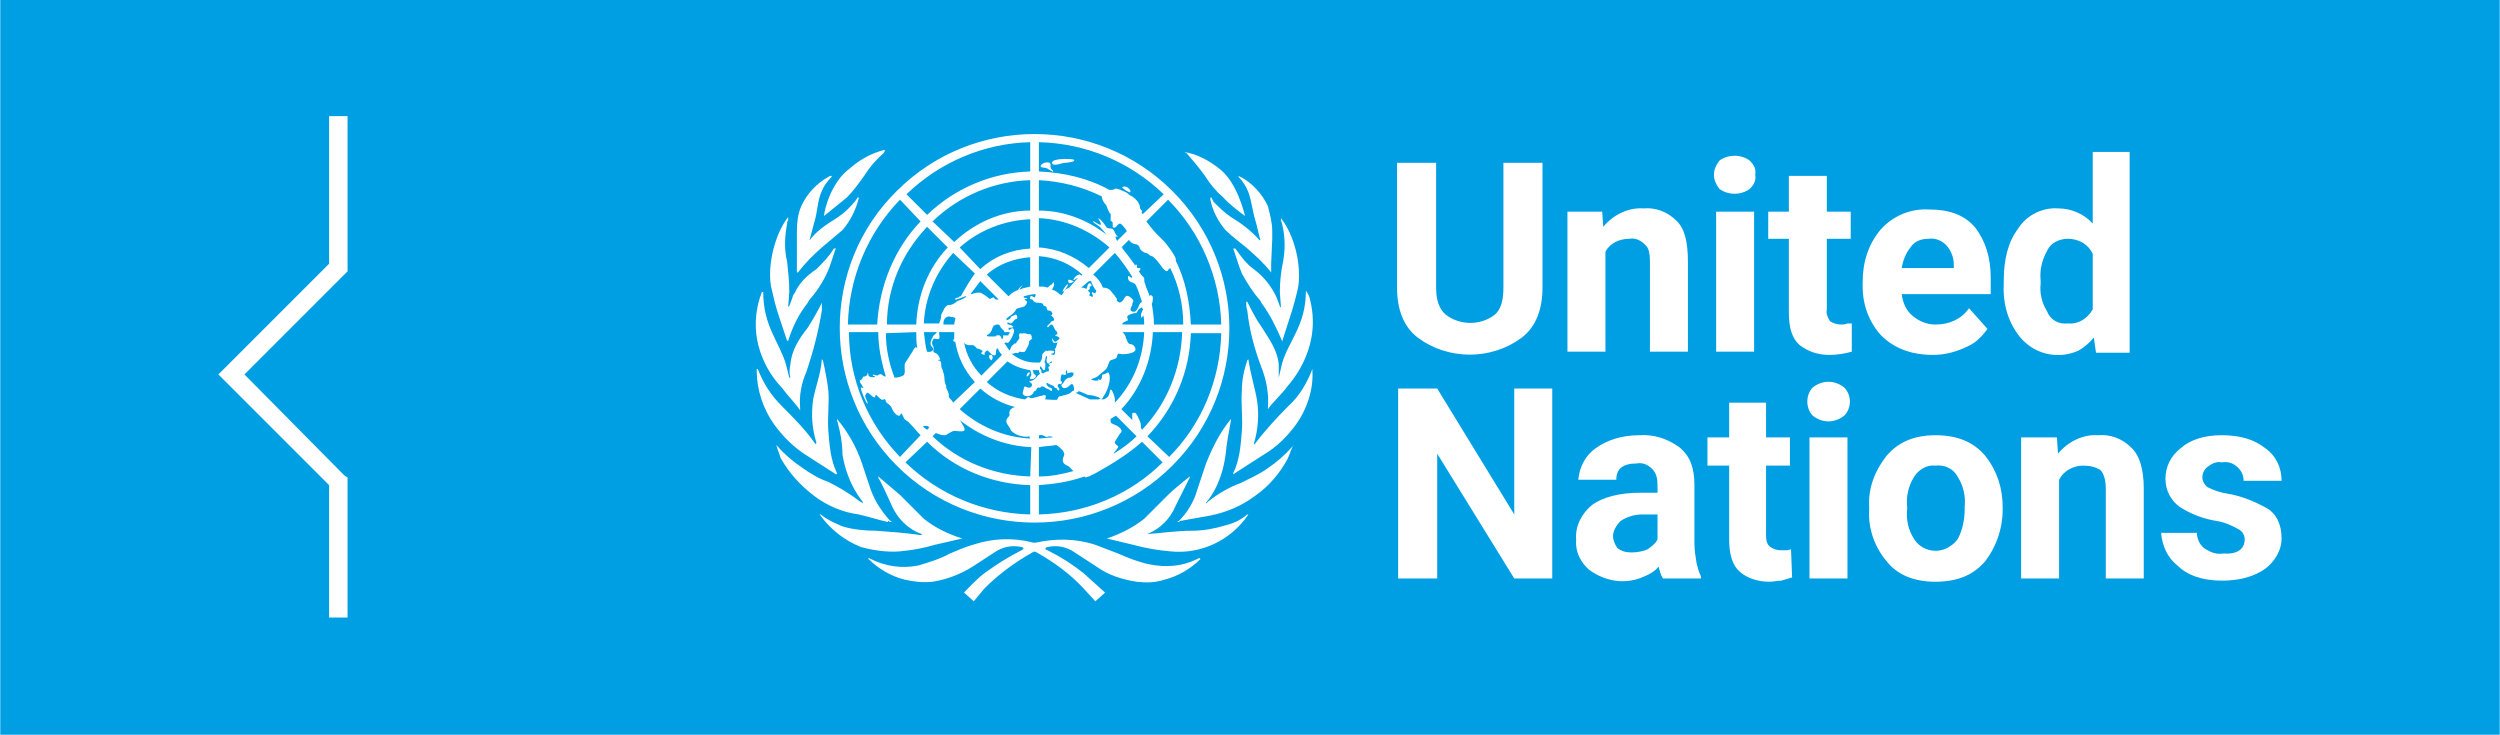 <?xml version="1.0" encoding="UTF-8"?>
<!DOCTYPE svg PUBLIC "-//W3C//DTD SVG 1.1//EN" "http://www.w3.org/Graphics/SVG/1.1/DTD/svg11.dtd">
<!-- Creator: CorelDRAW X6 -->
<svg xmlns="http://www.w3.org/2000/svg" xml:space="preserve" width="23.028mm" height="6.768mm" version="1.1" style="shape-rendering:geometricPrecision; text-rendering:geometricPrecision; image-rendering:optimizeQuality; fill-rule:evenodd; clip-rule:evenodd"
viewBox="0 0 2303 677"
 xmlns:xlink="http://www.w3.org/1999/xlink">
 <defs>
  <style type="text/css">
   <![CDATA[
    .fil0 {fill:#009FE3}
    .fil1 {fill:white;fill-rule:nonzero}
   ]]>
  </style>
 </defs>
 <g id="Layer_x0020_1">
  <polygon class="fil0" points="0,0 2303,0 2303,677 0,677 "/>
  <path class="fil1" d="M1209 340c-5,13 -12,25 -22,34 -11,11 -22,23 -31,35 0,1 -1,0 -1,0 4,-13 5,-27 3,-40 -2,-12 -6,-24 -8,-38l0 0c0,0 -1,1 -1,1 -3,9 -5,18 -5,28 -1,11 1,26 0,37 -1,13 -2,27 -8,39l0 1 28 -18c12,-7 22,-17 30,-28 10,-14 16,-32 15,-49l0 -2c0,0 0,0 -1,0m-379 -156l19 20c-24,25 -38,59 -40,95l-27 0c1,-43 18,-84 48,-115m120 -53l0 27c-35,1 -69,15 -95,40l-19 -19c31,-30 72,-47 114,-48m5 140c0,1 0,2 -1,3 -1,0 -4,-3 -4,0 -1,3 2,1 2,2 1,2 3,3 5,3 2,0 5,0 5,2 0,1 3,1 3,2 0,1 1,4 2,3 1,0 3,1 3,2 1,1 0,1 0,2 -2,1 1,1 2,4 0,3 -3,1 -3,3 -1,1 -2,2 -3,3 -1,1 0,2 1,1 0,0 1,-2 3,-2 1,0 3,6 4,6 1,1 1,2 1,3 1,0 -2,0 -2,1 1,1 4,1 4,3 -1,1 -2,2 -4,3 -1,0 -3,-4 -3,-3 0,1 1,4 2,4 1,0 5,-1 3,0 -1,2 -1,5 -2,5 0,0 -1,0 0,2 0,1 0,3 -1,4 -1,0 -2,0 -3,-1 0,0 3,0 3,-2 0,-1 -2,-1 -5,-1 -1,1 -2,0 -2,0 -1,0 -4,3 -4,4l0 2c0,2 -1,3 -2,5 -1,0 -3,0 -5,0 -7,0 -15,-3 -21,-8 2,0 3,-1 4,-1 2,1 2,0 3,-1 1,0 3,1 5,0 1,-1 4,-7 4,-8 -1,-2 3,-4 3,-4 -1,-1 -1,0 -1,0 0,-1 1,-1 0,-3 -1,-2 -3,-1 -3,-1 -2,-1 -4,-1 -5,-1 0,1 -2,0 -2,0 -1,0 -1,1 -1,1 -1,1 0,2 0,3 0,2 -3,4 -3,5 0,1 -2,0 -2,1 -1,0 0,1 -1,1 -1,0 -2,3 -3,5 -2,-2 -3,-5 -5,-7 1,0 2,-1 3,0 1,1 7,-9 6,-12 -1,-3 -3,-1 -4,0 -1,0 -1,-1 -1,-2 1,0 7,0 3,-2 -1,-1 -5,-1 -4,-2 0,-2 2,0 3,0 2,0 3,-4 5,-4 2,0 1,-5 -1,-4 -3,2 -4,1 -4,3 -1,1 -4,3 -4,1 0,-1 5,-4 6,-5 1,-1 2,-2 3,-4 0,-1 7,-2 8,-3 1,-1 2,-2 2,-4 0,-1 -2,-1 -2,-2 -1,-1 2,0 2,-1 0,-1 -2,0 -3,-1 0,0 0,0 0,-1 4,-1 7,-2 11,-2l1 0m170 28l-28 0c-1,-21 -5,-41 -14,-59l0 0c2,-2 -9,-16 -11,-18 -2,-2 -4,-4 -6,-6 -4,-4 -7,-8 -10,-12l20 -20c30,30 48,72 49,115m-48 122l-20 -19c25,-26 39,-60 40,-95l28 0c-1,43 -18,84 -48,114m-74 -57c3,0 6,1 9,2 1,1 3,3 4,0 3,-4 5,-9 6,-14 1,-7 -1,-9 -1,-9 -1,0 -3,2 -5,2 -1,0 -1,2 -1,3 0,1 -2,3 -2,2 -1,-1 -2,-1 -1,0 0,1 -4,1 -6,0 -3,-1 3,-1 6,-4 2,-2 5,-4 7,-6 2,-3 2,-6 4,-8 2,-1 6,-1 6,-4 1,-3 1,-2 3,-2 1,1 14,0 14,-4 0,-2 -2,-5 -5,-5 -2,0 -3,-4 -4,-6 0,-2 -2,-4 -3,-5l20 0c-1,24 -10,47 -27,65l0 -1 0 -2c0,-3 -3,-10 -4,-9 -1,1 0,1 -2,6 -1,1 -3,3 -5,3 -2,0 -2,-1 -4,0 -3,0 -5,0 -8,0 -4,-2 -9,-4 -13,-6 1,-1 2,0 2,-1 0,-2 8,3 10,3m7 -96l-1 2c0,1 -3,-1 -3,-1 -1,1 3,6 -1,4 -3,-1 -1,-1 -1,-3 0,-1 -3,-2 -1,-3 2,-1 0,-2 1,-3 2,0 2,-2 0,-3 -3,0 -2,6 -4,5 -1,-1 -3,-1 -4,-1l7 -6c0,0 1,0 2,0 1,3 3,7 5,9m33 -13c0,1 -1,1 -1,1 0,0 0,0 0,0 0,0 -3,-3 -3,-1 0,3 1,4 3,5 2,0 1,1 3,1 0,1 1,1 1,1 3,6 4,11 6,16 -1,1 -2,1 -2,2 -1,1 -1,3 -2,4 -1,2 -2,4 -5,3 -3,-1 -1,-4 0,-6 0,-3 1,-2 1,-4 0,-1 -5,-6 -7,-4 -2,2 -2,4 -4,5 -1,1 -2,1 -3,0 -1,-1 -2,-1 -1,-2 0,-1 -4,-6 -5,-7 -2,-3 -5,-4 -8,-4 -2,-5 -5,-9 -9,-12l20 -20c6,7 11,14 16,22m-16 152c2,-3 4,-7 6,-9 1,-3 -4,-6 -7,-7 -3,-1 -3,-2 -3,-5 2,-1 3,-2 5,-3l19 19c-6,6 -13,11 -21,16 0,-1 3,-4 4,-6 1,-1 -4,-3 -3,-5m23 -19c-1,-2 -2,-5 -3,-6 0,-2 -4,-2 -4,-1 0,2 0,3 0,5l0 1 -10 -10c18,-19 28,-45 29,-71l27 0c-1,34 -14,66 -37,90l-1 -2c0,-2 0,-4 -1,-6m-17 -160l7 -7c1,2 4,4 6,4 2,0 4,2 4,4 1,2 3,3 5,4 3,0 4,3 6,3 2,0 8,8 10,11 2,2 4,4 5,2 1,-2 1,-1 2,-2 8,16 12,34 12,52l-27 0c0,-7 -1,-13 -2,-19 1,-2 1,-4 1,-6 0,-1 -1,-2 -2,-2 0,0 -1,0 -1,1 -1,-4 -3,-7 -4,-11 -1,-2 -1,-4 -1,-6 0,0 -1,-1 -2,-2 -1,-1 -2,-3 -3,-4 2,-1 2,-4 0,-3 -3,0 -1,-2 -2,-3 -1,-1 -1,0 -1,1 -4,-6 -8,-11 -12,-16l0 -1c-1,0 -1,0 -1,0m-76 246l0 -27c14,-1 28,-3 42,-8 0,0 1,1 1,1 2,-1 4,-1 5,-2 5,-2 9,-5 13,-7 12,-7 24,-15 34,-24l19 19c-30,30 -71,47 -114,48m-78 -251l-20 -19c25,-24 57,-37 90,-38l0 28c-26,0 -51,11 -70,29m24 25l-19 -20c18,-16 41,-25 65,-26l0 27c-17,1 -33,7 -46,19m-31 109c-1,-3 -2,-5 -2,-8 0,-3 -1,-6 -2,-9 -1,-1 -1,-3 -1,-5 0,-3 -3,-3 -3,-3 0,-1 2,0 2,-1 -1,-3 -2,-5 -5,-6 -2,-1 -1,-2 -1,-4 0,-1 0,-2 -1,-3 -1,-2 0,-6 2,-6 1,0 3,1 4,0 1,-1 0,-3 0,-6l14 0c0,2 0,4 0,6 -1,1 -1,2 -1,2 1,1 1,1 2,1 2,13 8,26 18,37l-20 19c-1,-2 -3,-4 -4,-5l0 -2c0,-3 -2,-5 -3,-8m52 -44l0 0 0 1c0,-1 -1,-2 -1,-3 -1,0 -1,-1 -1,-1l-3 0 -1 1 -6 0c-1,0 -2,0 -2,-1 0,-1 3,0 5,-6 0,0 0,-1 1,-2l0 0 0 -1 1 0c1,-1 2,-1 3,-1l1 0 1 1 1 2c1,1 1,1 1,1 1,1 1,1 2,2l0 0 0 1c1,0 1,0 1,0l2 0c1,0 1,0 2,0l0 1c0,0 0,0 -1,1 0,0 0,0 0,1 -1,0 -1,0 -2,0 -1,0 -1,0 -2,0 -1,0 -1,0 -1,0l0 3m14 -45l-2 1c-3,1 -5,3 -7,5l-20 -20c11,-10 26,-15 40,-16l0 27c-3,1 -6,1 -10,3 1,-2 2,-3 3,-4 -2,1 -3,2 -4,4m-156 39l27 0c0,14 3,28 7,41 -1,0 -3,-1 -4,-2 -2,-1 -3,1 -4,1 -2,0 -4,-2 -4,0 0,1 2,0 2,1 0,1 -5,1 -6,-1 0,-2 -1,-4 -1,-1 -1,2 -3,2 -4,2 0,1 -1,2 -1,2 0,1 -2,1 -2,2 0,2 1,2 2,4 0,1 2,2 1,2 -1,1 -1,0 -2,0 -1,1 5,15 6,15 1,-1 -2,-5 -2,-7 0,-1 1,-3 2,-3 1,-1 5,5 7,4 1,-1 -1,-1 1,-2 1,0 5,6 7,4 1,-1 2,1 2,2 1,2 3,2 5,5 1,3 4,8 7,8 2,0 1,-2 2,-2 1,0 2,3 3,5 1,1 3,2 4,3 4,4 7,8 11,12l-19 20c-30,-31 -47,-72 -47,-115m188 -149c-4,-2 -1,-5 -3,-7 -3,-1 -6,0 -8,2 -2,3 3,2 5,3 1,0 6,4 6,3 0,0 0,-1 0,-1 0,0 0,0 0,0m-211 42l0 0 21 -17c6,-6 11,-13 16,-20 5,-8 11,-15 18,-21l1 -2 0 -1c-12,3 -23,9 -32,17 -18,13 -24,40 -24,44m-25 22l0 23 0 7 1 0c7,-9 14,-16 22,-23l19 -16c7,-8 12,-18 15,-29l0 -1 -1 0 -2 3c-5,6 -10,11 -16,15 -11,7 -19,12 -26,21 0,0 -1,0 0,-1l4 -15c3,-9 3,-21 7,-29 2,-5 5,-9 9,-13l0 -1c-1,0 -2,0 -3,1 -11,6 -20,16 -25,27 -3,7 -4,15 -4,23l0 8m-17 69l8 24c0,0 1,0 1,0 4,-13 10,-25 18,-35l1 -2c7,-8 13,-17 17,-26 3,-6 7,-21 8,-22l-2 0c-4,7 -10,13 -16,19 -9,6 -16,13 -20,22 -1,1 -2,3 -2,4l-3 8c0,0 -1,1 -1,0 0,-1 1,-11 1,-13 0,-10 -1,-19 -2,-28 -3,-12 -2,-24 0,-35 0,-1 0,-2 1,-3 0,0 0,-1 0,-2 0,0 0,0 0,-1 -12,15 -19,43 -16,63 2,9 4,18 7,27m20 88c0,-1 0,-1 0,-2 -1,-11 1,-23 6,-34 6,-18 11,-37 14,-56 0,-2 0,-7 0,-8 0,0 0,0 0,1 -4,8 -8,15 -13,23 -8,10 -15,21 -16,34 -1,4 -1,8 0,12 0,0 0,0 -1,0l0 0 0 0 -3 -12c-6,-21 -21,-35 -21,-67l-1 0c-1,1 -1,3 -2,5 -14,45 14,77 20,83 5,7 13,15 17,21m5 41l28 18c1,0 1,-1 1,-1 -6,-12 -7,-26 -8,-39 -1,-12 1,-26 0,-37 -1,-9 -3,-19 -5,-28 0,0 -1,-1 -1,-1l0 0c-1,14 -6,26 -8,37 -2,14 -1,27 3,40 0,1 -1,1 -1,1 -9,-13 -20,-24 -31,-35 -10,-10 -17,-21 -22,-34 0,0 0,0 -1,0 0,0 0,1 0,2 0,17 6,35 16,49 8,11 18,21 29,28m76 61c1,0 1,1 3,1l0 -1 -1 0c-8,-9 -14,-18 -18,-29l-8 -24c-5,-15 -13,-29 -23,-41l0 1c3,11 5,21 5,32 5,29 19,43 19,44 0,0 0,1 -1,0l-2 -1c-9,-7 -19,-13 -29,-18 -9,-3 -17,-8 -24,-13 -9,-6 -17,-13 -24,-21l0 0c1,4 3,8 4,12 8,14 18,25 31,35 12,9 26,15 41,17 9,2 18,5 27,7m11 27c11,-1 22,-3 32,-6l26 -6 0 0c0,0 0,0 0,0l0 0 -1 0c-13,-4 -25,-10 -35,-18l-22 -22 -20 -17 0 1c2,3 9,18 13,27 5,11 15,21 27,25 0,1 0,1 -1,1 -14,-2 -27,-3 -41,-4 -10,0 -21,-1 -31,-4 -7,-3 -14,-6 -20,-11l-1 0c10,14 23,24 38,30 11,3 24,5 36,4m312 -345c4,4 7,9 9,14 3,8 4,19 7,28l4 16c0,0 -1,1 -1,0 -7,-8 -16,-15 -26,-21 -6,-4 -11,-9 -16,-14l-2 -4c-1,0 -1,0 -1,0 0,0 0,0 0,0l0 2c2,10 7,20 14,28 6,6 13,11 19,16 8,7 16,14 23,23 0,0 0,0 0,0l0 -8 1 -23 0 -7c0,-8 -2,-15 -4,-23 -5,-11 -14,-21 -25,-27 0,0 -1,0 -2,-1 0,1 0,1 0,1m38 119l-3 -8 -2 -4c-5,-9 -11,-16 -19,-22 -7,-5 -12,-12 -17,-19l-2 0c1,2 5,16 8,23 5,9 10,17 17,25l1 2c8,11 14,23 19,35 0,0 0,1 0,1l8 -25c3,-9 5,-17 7,-26 3,-21 -4,-48 -16,-63 0,0 0,0 0,1l0 1 1 3c3,12 3,24 1,35 -2,9 -3,19 -3,28 0,1 1,13 1,14 0,0 0,0 -1,0m12 128c-7,8 -15,15 -24,21 -7,5 -16,9 -24,13 -11,4 -21,10 -30,17l-2 2c0,0 0,0 0,-1 0,0 14,-14 18,-44 1,-11 3,-21 5,-32l0 -1c-10,12 -17,26 -23,41l-8 24c-3,11 -9,21 -17,29l-1 0 0 1c1,0 2,-1 2,-1l28 -5c15,-3 29,-9 41,-18 13,-9 23,-21 30,-34 2,-4 3,-8 5,-12 1,-1 0,-1 0,0m-42 63c-6,5 -12,8 -20,10 -10,3 -20,5 -31,5 -13,0 -27,2 -40,3 -1,0 -2,0 -1,0 12,-5 21,-14 26,-26l13 -26 0 -1c0,0 -14,11 -20,17l-22 22c-10,8 -22,14 -34,18l-1 0 0 0 25 6c11,3 22,5 34,6 28,3 56,-10 72,-34 0,0 0,0 -1,0m-846 95l0 -122 -96 -96 -6 -6 6 -6 96 -96 0 -136 17 0 0 140 0 3 -3 3 -92 92 92 93 3 2 0 4 0 125 -17 0zm1765 -72c0,-4 -2,-7 -5,-9 -7,-4 -14,-7 -21,-8 -12,-2 -23,-6 -34,-13 -8,-6 -13,-15 -13,-26 0,-11 5,-21 14,-28 9,-8 22,-12 38,-12 17,0 30,4 40,12 10,7 15,18 15,30l-35 0c0,-5 -2,-9 -5,-12 -4,-4 -9,-6 -15,-5 -5,-1 -9,1 -13,4 -3,2 -5,6 -5,10 0,3 2,7 5,9 6,3 12,5 19,6 12,2 24,7 35,13 9,5 14,15 14,28 0,11 -6,21 -15,28 -10,7 -23,11 -40,11 -18,0 -32,-5 -41,-14 -9,-7 -14,-18 -15,-30l33 0c0,6 3,12 8,15 5,3 10,5 16,4 13,1 20,-4 20,-13l0 0zm-1111 -261c15,1 29,7 40,17l-1 1 -1 -1c-2,-1 -7,4 -6,5 1,0 3,-2 4,-2l0 0 -8 9c-2,1 -5,2 -5,4l0 0 -2 3 -2 -1c-2,-2 -5,-4 -7,-4 1,-2 2,-3 2,-5 0,-3 -1,-2 -2,0 -2,1 -3,2 -4,3 -2,-1 -5,-1 -8,-1l0 -28 0 0zm0 -35c24,1 47,11 65,27l-19 19c-13,-11 -29,-18 -46,-19l0 -27zm0 -35c20,1 40,6 58,15 0,3 2,6 4,8 1,3 2,5 3,7 2,1 1,4 1,7 0,0 1,1 2,2l0 4c0,1 2,1 3,0 1,-1 2,-3 4,-3 2,1 5,5 6,7l-9 9c-1,-2 -2,-4 -1,-4 0,0 1,0 1,0 2,0 -1,-1 -1,-2 -1,-1 -1,-3 -3,-5 -2,-1 -5,0 -6,-2 -2,-3 -4,-6 -7,-8 -1,0 3,5 2,6 -1,1 -7,-4 -7,-3 -1,1 6,4 7,6 1,1 3,3 5,6 -18,-14 -40,-22 -62,-22l0 -28zm0 -35c43,1 84,18 115,48l-19 18c-1,0 -2,-1 -1,-2 1,-1 -2,-1 -2,-5 -1,-4 -4,-7 -7,-9 -3,-1 -4,-3 -6,-4 -3,-1 -8,-4 -10,-3 -1,1 -3,1 -5,1 -20,-11 -42,-16 -65,-17l0 -27zm82 163c-2,-3 1,-4 4,-5 2,-1 4,0 4,-1 1,-1 1,-2 2,-3 1,-1 2,-1 3,-2 0,1 1,2 1,2 -1,2 -2,4 -2,6 0,1 0,3 2,0 0,-1 0,-1 0,-1 1,3 1,6 1,9l-20 0 0 -1c1,-2 6,-2 5,-4zm-82 110l0 -3c6,-1 5,3 9,1 1,0 3,0 4,1 -5,0 -9,1 -13,1zm16 6c2,1 4,3 6,5 1,2 2,3 1,5 -2,5 -1,7 3,9 3,1 4,4 6,5 -11,3 -21,5 -32,5l0 -27c5,-1 11,-1 16,-2zm-25 -44c-1,-1 -2,1 -4,2 -13,-2 -25,-7 -35,-16l19 -19c6,4 13,7 21,8 0,1 1,2 1,4 0,2 -2,3 -1,4 0,1 5,0 5,-2 1,-1 -1,-2 -2,-3 0,-1 0,-2 -1,-3l2 0c1,0 3,0 4,0 0,0 1,-1 1,-1 0,-1 0,-1 0,-2 0,0 1,0 1,-1l0 1c1,1 2,4 3,3 1,0 1,-5 1,-6 -1,-1 -1,-2 0,-4 0,0 0,-3 1,-3 1,1 0,3 0,4 0,2 1,3 2,3 1,-1 2,-2 3,-2 1,1 -2,2 -3,2 0,1 2,2 1,2 0,1 -1,0 -1,1 -1,0 1,3 0,4 -1,0 -4,1 -5,2 -1,0 -2,-1 -2,-1 1,-1 0,-3 -1,-3 -1,0 -1,1 -1,2 0,1 1,2 1,2 0,1 -1,1 -2,2 -1,1 -2,3 -4,4 -1,1 -4,1 -4,2 0,0 1,0 2,1 1,1 1,3 -1,4 -2,1 -4,-1 -5,-1 -1,1 -1,3 -2,6 0,3 5,4 8,2 2,-1 2,-4 4,-4 1,-1 1,-3 3,-3 2,1 1,-1 3,-1 2,0 2,1 4,2 4,1 4,3 5,2 0,-1 1,-2 -2,-3 -3,-1 -4,-5 -2,-4 3,2 5,2 6,3 0,2 3,1 3,3 1,2 3,0 1,-2 -1,-1 -1,-2 0,-3 1,-1 2,1 3,-1 1,-2 0,-1 -1,-2 0,-1 0,-7 2,-6 2,1 4,0 3,-1 -1,0 0,-3 1,-3 0,0 0,2 0,3 1,0 5,-2 6,0 0,3 -3,4 -4,4 -2,0 -4,2 -5,4 -1,2 -3,2 -2,4 1,2 3,2 5,1 2,-1 3,-3 4,-3 2,-1 3,5 2,6 -1,0 -2,1 -3,2 -3,2 -6,2 -9,3 -2,0 -2,1 -3,3 0,1 -9,0 -11,0 -1,0 2,-4 -1,-4l-8 2c-1,0 -4,2 -6,0zm1 38c-24,-1 -47,-11 -65,-27l19 -19c9,8 20,14 32,17 -4,1 -6,4 -5,7 0,2 -3,3 -3,6 0,3 3,5 4,8 0,1 4,4 7,5 3,1 7,2 10,1l1 2zm0 35c-34,-1 -66,-14 -90,-37l3 -3c1,0 2,1 3,1 2,1 4,1 6,1 2,-1 6,-4 8,-4 3,0 6,1 9,0 2,-2 -2,-6 -3,-9 -1,0 -1,-1 -1,-1 19,15 42,24 66,25l-1 27zm0 35c-43,-1 -84,-18 -115,-48l20 -19c25,25 59,39 95,40l0 27zm-105 -168c0,5 0,10 1,15 0,0 0,-1 -2,-1 -1,1 -6,10 -9,14 -2,3 1,10 -2,12 -2,1 -5,2 -8,2l0 0c-5,-13 -8,-27 -8,-41l28 -1zm29 -78c-18,19 -28,44 -29,71l-27 0c0,-34 14,-66 37,-90l19 19zm15 87l1 2c1,0 2,1 3,1 1,0 2,0 4,0 1,0 2,1 3,2 1,2 3,1 4,2 2,1 3,2 1,3 -2,0 2,2 3,2 0,0 0,-1 0,-2 0,0 1,-2 3,-2 1,1 5,6 7,4 1,-2 0,-4 1,-5 0,-1 0,-1 1,-1 1,2 2,4 4,6l-19 19c-8,-8 -14,-19 -16,-31zm-8 -22c0,2 -1,4 -1,6l-10 0c0,-2 0,-3 1,-5 1,-2 4,-3 6,-2 1,0 2,0 4,1zm23 -34l17 17 -2 0c-2,0 -2,-2 -3,-2 -3,1 -3,2 -4,1 -2,-2 -4,-3 -7,-5 -3,-1 -6,0 -9,1 -1,0 -1,0 -1,0 3,-4 6,-8 9,-12zm-18 14c0,0 0,0 -1,0 -1,2 -5,1 -4,3 0,1 10,-4 10,-3 0,1 -4,3 -7,4 -3,1 -4,4 -9,4 -2,0 -3,2 -4,3 -1,2 -2,4 -3,6 0,3 -1,6 -2,8l-14 0c1,-24 11,-47 27,-65l20 19c-5,7 -9,14 -13,21zm-29 121l-2 2 -4 -3c2,-1 5,-1 6,1zm-2 -70c-2,-6 -2,-12 -3,-18l12 0c-1,2 -4,3 -4,5 -1,1 -3,6 -1,8 4,4 -1,6 -4,5zm-28 105c70,70 184,70 254,0 70,-70 70,-183 0,-253 -70,-70 -184,-70 -254,0 0,0 0,0 0,0 -70,69 -70,183 0,253 0,0 0,0 0,0zm87 -97c1,0 2,-3 1,-4 0,-2 -3,-1 -3,0 0,2 1,3 2,4zm76 -185c-5,-1 -20,-1 -20,3 1,4 9,0 12,0 2,0 11,-1 8,-3zm51 30c2,1 2,-2 -1,-4 -2,-2 -6,-1 -5,0 2,2 4,3 6,4zm-55 84c1,0 4,-1 4,-2 0,0 -5,-2 -5,-1 0,1 0,2 1,3zm-1 1c-1,-1 -6,6 -5,7 2,-2 4,-4 5,-7zm-36 83c2,-2 -1,-3 -2,0 -1,3 1,2 2,0zm145 -204c6,7 12,14 17,21 5,8 10,14 17,20 4,5 17,15 20,17 -1,-3 -7,-30 -23,-43 -10,-8 -21,-14 -33,-16l0 0 2 1zm85 207l0 0c0,-4 0,-8 0,-12 -1,-13 -9,-24 -16,-35 -5,-7 -9,-15 -13,-23 0,0 0,0 -1,0 0,3 0,5 1,8 2,19 7,37 14,55 4,11 6,23 5,35 0,1 0,1 0,1 4,-6 13,-14 18,-21 5,-6 33,-38 20,-83 -1,-2 -2,-4 -3,-5l0 0c0,32 -16,46 -22,67 -1,4 -2,9 -3,13l0 0zm-75 167c-14,7 -29,8 -44,5 -10,-2 -20,-6 -29,-10l-21 -8c-18,-6 -37,-6 -55,-2l-2 0c-19,-5 -38,-4 -56,2 -7,2 -14,5 -21,8 -9,5 -19,8 -29,11 -15,3 -30,1 -44,-6l-2 -1c0,0 0,0 0,1 9,9 21,16 33,19 9,2 17,3 26,2 13,-2 26,-7 37,-14l20 -13c7,-5 16,-7 25,-5 4,1 0,3 0,3 -12,6 -23,13 -34,21 -7,5 -19,18 -19,18l9 8 10 -12c13,-13 28,-24 44,-33 1,-1 3,-1 4,0 16,9 31,20 43,33l11 12 9 -8 -20 -18c-10,-8 -21,-15 -33,-21 -1,0 -4,-2 0,-3 9,-2 18,0 25,5l20 13c11,8 24,12 37,14 9,1 17,1 26,-2 12,-3 24,-10 33,-19 0,0 -1,0 -1,-1l-2 1 0 0zm816 -86c-9,0 -18,5 -22,13l0 91 -35 0 0 -130 33 0 1 15c9,-11 23,-18 37,-17 11,-1 22,3 30,11 8,7 12,20 12,38l0 83 -35 0 0 -83c0,-8 -2,-14 -5,-17 -5,-3 -10,-4 -16,-4l0 0zm-162 38l0 2c-1,10 1,19 6,27 7,12 23,15 34,7 3,-2 5,-4 7,-7 4,-8 6,-17 6,-27l0 -2c1,-9 -1,-19 -6,-27 -4,-8 -12,-12 -21,-11 -8,-1 -16,4 -20,11 -5,8 -7,18 -6,27zm-35 3l0 -3c-1,-17 5,-33 16,-47 11,-13 26,-19 45,-19 20,0 35,6 46,19 11,14 16,30 16,47l0 3c0,17 -6,34 -16,47 -11,13 -26,19 -46,19 -19,0 -35,-6 -45,-19 -11,-13 -17,-30 -16,-47l0 0zm-20 -67l0 130 -35 0 0 -130 35 0zm-37 -33c0,-5 2,-10 5,-13 9,-7 20,-7 29,0 7,7 7,19 0,26 -9,7 -20,7 -29,0 -3,-3 -5,-8 -5,-13l0 0zm-14 162c-3,1 -7,2 -10,3 -4,0 -7,1 -11,1 -10,0 -20,-3 -27,-9 -7,-6 -10,-16 -10,-30l0 -68 -20 0 0 -26 20 0 0 -32 34 0 0 32 22 0 0 26 -22 0 0 65c0,4 1,8 4,10 3,2 6,3 10,3 1,0 3,0 5,0 2,0 4,-1 4,-1l1 26zm-148 -23c5,0 11,-1 15,-3 4,-3 7,-5 9,-9l0 -23 -14 0c-7,0 -14,2 -20,6 -4,4 -7,9 -7,14 0,4 2,8 4,11 4,3 8,4 13,4l0 0zm29 24c-2,-3 -3,-7 -4,-11 -3,4 -8,7 -13,9 -17,8 -36,5 -51,-6 -8,-7 -13,-17 -12,-28 -1,-12 5,-24 15,-32 10,-7 25,-11 44,-11l16 0 0 -7c0,-6 -1,-11 -5,-15 -4,-4 -9,-6 -14,-5 -13,0 -19,5 -19,15l-35 0c1,-11 6,-22 16,-29 11,-8 25,-12 40,-12 13,-1 26,3 37,11 10,8 14,19 14,35l0 54c0,6 1,12 2,18 1,4 2,8 4,12l0 2 -35 0zm-102 -175l0 175 -35 0 -71 -115 0 115 -36 0 0 -175 36 0 71 116 0 -116 35 0zm450 -97c-1,9 1,18 6,26 3,8 11,12 19,11 9,1 18,-4 23,-13l0 -51c-4,-9 -13,-14 -23,-14 -8,0 -16,4 -19,11 -5,9 -7,18 -6,28l0 2zm51 64l-2 -14c-4,5 -9,9 -14,12 -20,9 -43,3 -56,-15 -10,-14 -14,-30 -13,-47l0 -2c0,-20 4,-36 13,-48 8,-13 23,-20 37,-19 12,0 24,5 32,14l0 -66 34 0 0 185 -31 0zm-154 -105c-7,0 -13,2 -17,8 -4,5 -7,12 -8,19l48 0 0 -3c0,-6 -2,-12 -6,-17 -4,-5 -11,-8 -17,-7zm54 83c-5,7 -11,13 -18,16 -10,5 -21,8 -32,8 -20,0 -36,-6 -48,-18 -11,-12 -17,-28 -17,-45l0 -4c0,-18 5,-35 17,-49 11,-12 27,-19 44,-18 19,0 33,5 43,17 9,12 14,27 14,46l0 15 -82 0c1,8 4,15 10,20 6,5 13,8 21,8 13,0 24,-5 31,-15l17 19zm-125 21c-7,2 -14,3 -21,3 -10,0 -19,-3 -27,-9 -7,-6 -10,-16 -10,-30l0 -68 -19 0 0 -25 19 0 0 -33 35 0 0 33 22 0 0 25 -22 0 0 65c-1,4 1,8 3,11 3,2 7,3 10,3 2,0 4,0 6,-1 2,0 3,0 4,0l0 26zm-90 0l-35 0 0 -129 35 0 0 129zm-37 -163c0,-5 2,-9 5,-13 8,-6 20,-6 28,0 4,4 6,8 5,13 1,5 -1,9 -5,13 -8,6 -20,6 -28,0 -3,-4 -5,-8 -5,-13zm-78 59c-9,0 -18,4 -22,12l0 92 -35 0 0 -129 32 0 1 14c9,-11 23,-18 37,-17 11,-1 22,3 30,11 8,7 11,20 11,38l0 83 -35 0 0 -82c0,-9 -1,-14 -5,-17 -4,-4 -9,-6 -14,-5zm-116 -70l36 0 0 115c0,20 -6,36 -19,46 -28,21 -68,21 -96,0 -13,-10 -19,-26 -19,-46l0 -115 36 0 0 115c0,12 3,20 9,25 13,10 32,10 45,0 6,-5 8,-14 8,-25l0 -115z"/>
 </g>
</svg>
